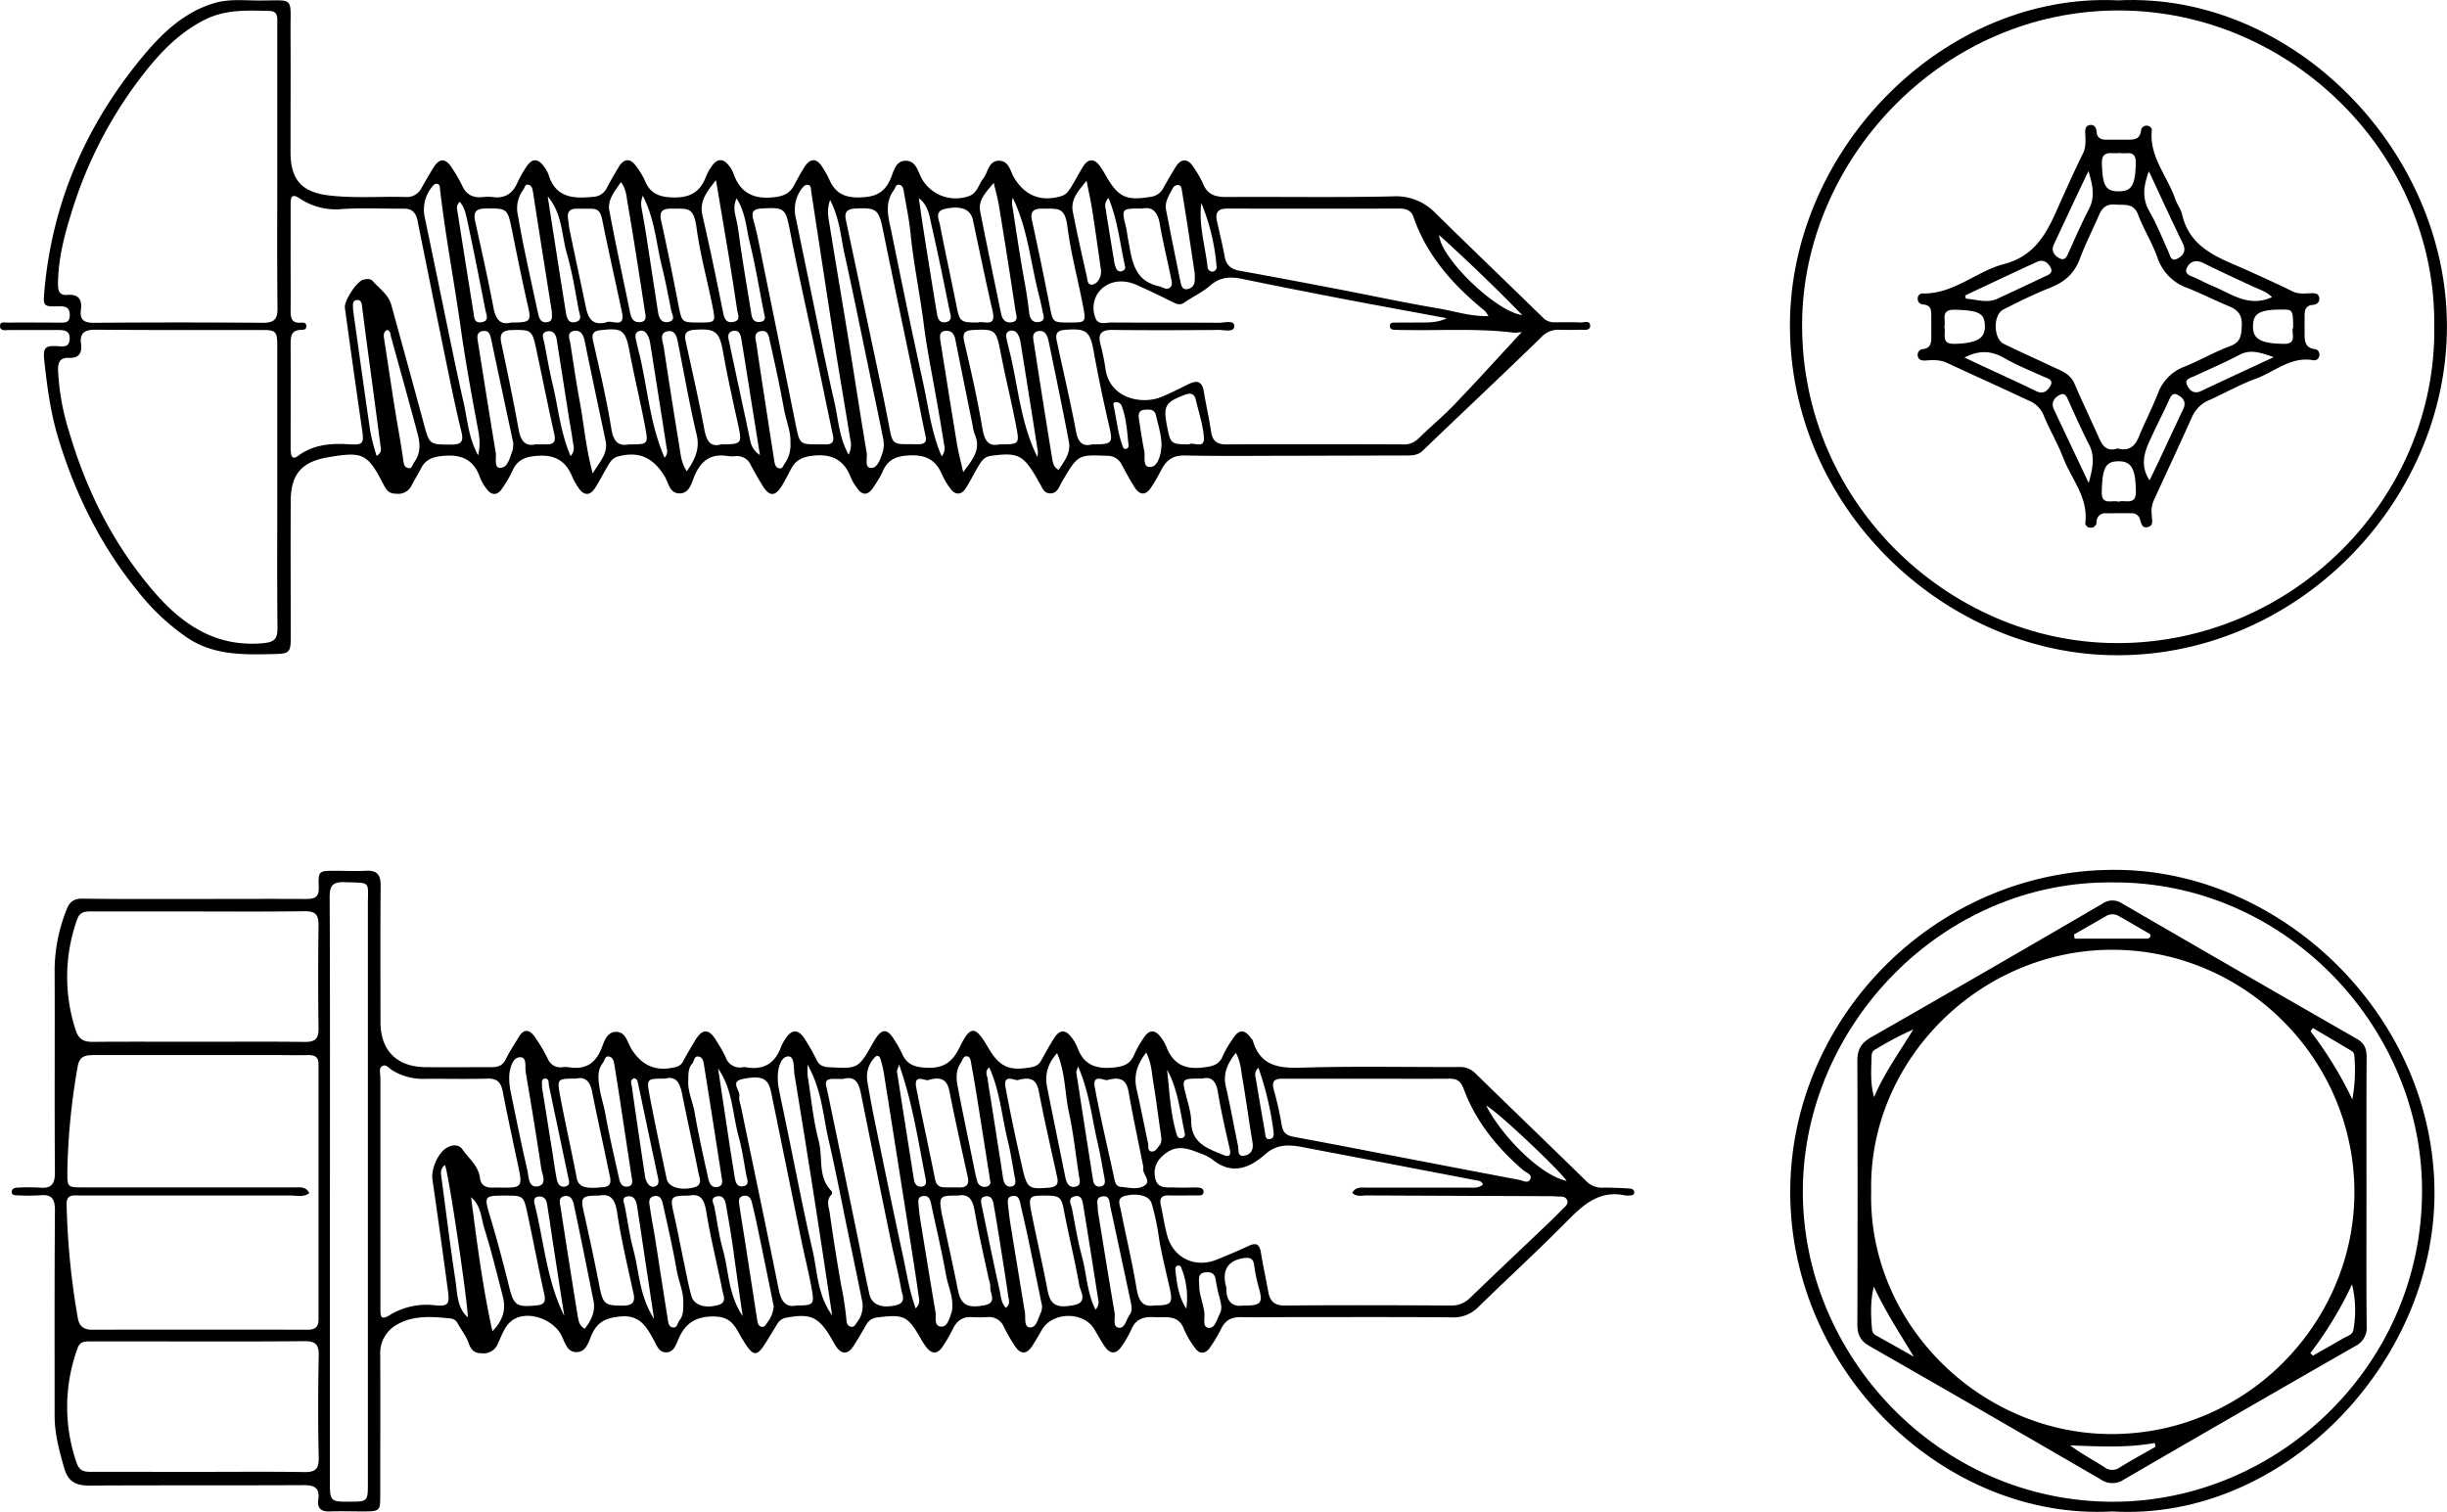 <svg id="Ebene_3" data-name="Ebene 3" xmlns="http://www.w3.org/2000/svg" viewBox="0 0 764.68 472.55"><g id="FVuF0o.tif"><path d="M112,335.67c11.55,0,23.11-.06,34.66,0,2.77,0,4.19-.45,4.07-3.71-.19-5.08,0-5.09,5.19-5.1,3.17,0,6.36.16,9.52,0,3.49-.21,4.66,1.21,4.63,4.65-.13,14.2-.06,28.4-.05,42.6,0,8.92,5.11,14.05,14.12,14.13,6.86.06,13.72,0,20.57,0,2.13,0,3.54-.54,4.53-2.59,1.14-2.39,2.67-4.59,4-6.86,1.65-2.72,3.45-2.27,5,0a48.74,48.74,0,0,1,4.07,6.84,4.22,4.22,0,0,0,4.55,2.62,9.37,9.37,0,0,1,1.91,0c5.08.88,8.37-1,10.32-5.88.81-2.05,1.62-5.1,4.46-5.17,3.11-.07,3.6,3.24,4.85,5.28,3.35,5.42,7.89,7.32,14.14,5.65a3.33,3.33,0,0,0,2.16-1.93c1.14-2.11,2.37-4.17,3.6-6.24,2.28-3.83,4.37-3.85,6.61-.07a46.09,46.09,0,0,1,3,5.27,4.62,4.62,0,0,0,5.39,3.08,2.76,2.76,0,0,1,.76,0c5.52,1.05,9.21-1.06,11.13-6.34a13.15,13.15,0,0,1,1.25-2.34c2.09-3.33,4.17-3.33,6.28.05a59.58,59.58,0,0,1,3.54,6.27c.83,1.77,2.06,2.28,3.89,2.38,9.18.48,9.18.51,13.84-7.71,2.64-4.67,4.36-4.72,7-.22a33.39,33.39,0,0,1,2,3.65c1.43,3.29,3.76,4.24,7.42,4.43,5.32.28,8.24-1.5,10.57-6.33,3.4-7,4.92-6.85,8.87-.07,3.63,6.24,6.66,7.57,13.84,6.19a4,4,0,0,0,2.89-2.21c1.29-2.32,2.56-4.66,4-6.89,1.67-2.63,3.47-2.69,5.34-.22a12.78,12.78,0,0,1,1.91,3.26c1.88,5.2,5.49,6.7,10.88,6.25,3.28-.28,5.54-.91,6.85-4.08a32.12,32.12,0,0,1,3-5.29c1.7-2.57,3.51-2.58,5.35-.09a12.77,12.77,0,0,1,1.7,2.95c2,5.19,5.56,7.13,11.17,6.49,3-.35,5.36-.66,6.56-3.86a31.51,31.51,0,0,1,2.87-4.9c2-3.27,3.77-3.37,5.94-.33.15.21.4.38.46.6,2.27,7.88,7.92,8.75,15.21,8.52,16.37-.52,32.76-.14,49.14-.21a6.65,6.65,0,0,1,5.12,1.89c11.59,11.33,23.28,22.56,34.87,33.9a6.66,6.66,0,0,0,5.12,1.91c2.79,0,5.57.11,8.35.29.71,0,1.58.5,1.37,1.45-.16.74-1,.68-1.59.71a4,4,0,0,1-1.14,0c-7.68-1.69-12.68,2.41-17.68,7.47-9.25,9.37-18.95,18.3-28.39,27.49a10.72,10.72,0,0,1-8.18,3.14c-16.63-.14-33.26-.07-49.9-.07-5.32,0-10.64.11-15.95,0-3.05-.08-5,1-6.32,3.81a45.71,45.71,0,0,1-3.3,5.54c-1.52,2.32-3.45,2.36-5,0a27.71,27.71,0,0,1-3.22-5.57c-1.8-4.78-5.79-3.55-9.33-3.78-3.2-.21-5.71.54-7.1,3.79a34.77,34.77,0,0,1-3,5.25c-1.78,2.68-3.72,2.63-5.51-.11-1.11-1.69-2.08-3.47-3.12-5.2-3.33-5.54-12.94-5.46-16.3.14-1,1.73-2,3.51-3.12,5.21-1.64,2.53-3.53,2.63-5.22.16a51.6,51.6,0,0,1-3.61-6.24,5,5,0,0,0-5.22-3,38.7,38.7,0,0,1-4.57,0c-2.91-.25-4.8,1-6.07,3.57a54.11,54.11,0,0,1-3.21,5.58c-1.69,2.53-3.48,2.52-5.33,0A25.91,25.91,0,0,1,338.8,473c-4-7-5.22-7.56-13.33-6.56a4.45,4.45,0,0,0-3.67,2.32c-1.25,2.2-2.51,4.4-3.89,6.52-1.89,2.92-3.84,2.87-5.73-.07-.54-.85-1-1.76-1.51-2.62-3.79-6.29-6.34-7.41-13.6-6.09a4.07,4.07,0,0,0-3.06,2c-.87,1.53-1.86,3-2.76,4.51-3.66,6.17-4.58,6.16-8.34-.11-1.9-3.17-3-6.49-8.09-6.71-6-.26-9.54,1.9-11.75,7.18-.76,1.81-1.51,4.14-4,4-2.14-.12-2.76-2.27-3.69-3.93-2.28-4.1-4.36-7.92-10.52-7.26-4.15.44-6.74,1.43-8.63,5.23-1.13,2.29-1.7,6-5.13,5.89-3.09-.11-3.53-3.65-4.85-5.81-2.83-4.6-10-7.1-14.55-4.45-2.72,1.59-3.64,4.78-4.93,7.46a4.8,4.8,0,0,1-4.94,3.17c-2.56,0-3.49-1.05-4.29-3.25s-2.22-4-3.32-5.95a2.88,2.88,0,0,0-2-1.65c-5.8-.6-11.7-1.16-17,1.85a10.17,10.17,0,0,0-5.28,9.45c.08,14.58,0,29.16,0,43.74,0,5.15-.07,5.21-5.38,5.23-3.43,0-6.86-.12-10.28,0-2.8.13-4.1-.92-3.69-3.74.52-3.63-1.23-4.49-4.59-4.47-22.35.11-44.7,0-67.05.13-4.23,0-6.57-1.32-7.76-5.45-1.54-5.38-3-10.71-3-16.36,0-21.43-.07-42.86.1-64.28,0-3.77-1.21-5-4.8-4.62a62.59,62.59,0,0,1-6.85,0c-.76,0-1.75,0-1.84-.92-.11-1.09.83-1.47,1.8-1.49a60.22,60.22,0,0,1,6.85,0c3.6.33,4.85-1,4.83-4.69-.16-21.3,0-42.6-.09-63.9a51.84,51.84,0,0,1,3.81-18.48c.86-2.28,2.27-3.28,4.87-3.25C88.61,335.74,100.3,335.67,112,335.67Zm35.79,91.92c-1.84,1.41-3.94.76-5.88.76-22,0-43.92,0-65.88,0-2,0-4.18-.5-4.09,2.85a234.68,234.68,0,0,0,3.5,35.48c.46,2.57,1.87,3.62,4.45,3.62q33.71-.06,67.41,0c2.5,0,3.37-1,3.36-3.37q0-39.74,0-79.47c0-2.44-1.1-3-3.25-3-3.18.09-6.35,0-9.52,0q-28.75,0-57.51,0c-2.68,0-4.5.4-5,3.68a207.78,207.78,0,0,0-3.21,32.45c0,5.21-.11,5.23,5.06,5.23q32.76,0,65.51,0C144.47,425.92,146.59,425.27,147.77,427.59Zm366.74-2.66a1.75,1.75,0,0,0-1.53-1.21q-9.71-1.87-19.4-3.72-17.55-3.36-35.09-6.71c-4.32-.83-8.25-1.19-12.08,2.22-4.86,4.32-10.43,6.54-16.49,1.54a15.18,15.18,0,0,0-4.09-2c-3.3-1.34-6.64-2.49-10-.2-2.85,1.93-4.47,4.45-3.75,8s3.62,2.88,6.06,3c2.29.07,4.57,0,6.86,0,1,0,2.28.12,2.2,1.47-.07,1.18-1.3,1-2.13,1-2.92,0-5.84.09-8.76,0-2.28-.05-2.92,1-2.46,3.07.69,3.09,1.14,6.24,1.95,9.29,1.93,7.25,8.76,10.52,15.73,7.64,3.28-1.36,6.56-2.69,9.75-4.21,2.46-1.17,3.45-.45,3.86,2.11.66,4.11,1.57,8.19,2.31,12.29.53,2.9,1.89,4.25,5.14,4.23,17.26-.15,34.52-.1,51.79,0a8.19,8.19,0,0,0,6.13-2.4C518.6,452.54,526.8,444.8,535,437c1.47-1.4,2.9-2.84,4.31-4.3.76-.8,2-1.52,1.54-2.83-.55-1.51-2.1-1.1-3.31-1.23a21.62,21.62,0,0,0-2.28-.08q-28.56-.1-57.12-.23c-1.44,0-3,.54-4.45-.8,1.07-2,3-1.64,4.64-1.65,10.4,0,20.81,0,31.22,0C511.18,425.86,513,426.24,514.51,424.93ZM113,514.73c11,0,22.08-.11,33.12.06,3.36.06,4.69-.76,4.6-4.42-.24-10.64-.21-21.29,0-31.93.07-3.46-.92-4.6-4.48-4.56-17.51.16-35,.07-52.54.07-4.82,0-9.64,0-14.46,0-1.65,0-3.15,0-3.89,2.17a53.29,53.29,0,0,0-.32,35.7c.89,2.59,2.29,2.9,4.47,2.89C90.65,514.71,101.82,514.73,113,514.73Zm0-134.43c11.17,0,22.33-.09,33.5.05,3.15,0,4.21-1.05,4.16-4.18q-.21-16.16,0-32.3c0-3.26-.92-4.42-4.33-4.37-12.81.18-25.62.07-38.44.07H79.76c-1.93,0-3.66,0-4.51,2.44a53.17,53.17,0,0,0-.49,34.61c1,3.12,2.69,3.74,5.53,3.71C91.2,380.24,102.11,380.3,113,380.3Zm41.2,46.45v90.49c0,6.86,0,6.86,6.78,6.8,4.85,0,5.1-.29,5.1-5.23q0-24.72,0-49.42,0-65.77,0-131.55c0-7.93,1.18-7.14-7.29-7.42-3.7-.13-4.67,1.07-4.65,4.69C154.28,365.65,154.22,396.2,154.22,426.75ZM170,447.24h0v17.11c0,2,.45,2.84,2.65,1.54a22.15,22.15,0,0,1,14.05-3.27c4.51.49,5-.19,4.39-4.56-1.53-11.54-3.16-23.08-4.82-34.61-.49-3.46,1.79-8.71,4.82-10.22,1.58-.79,3.45-.83,4.51.68,2,2.86,5,5.12,5.49,8.9.3,2.37,1.82,3.14,4,3.08,1.4-.05,2.8,0,4.19,0,4.52,0,5-.73,4.1-5.19-1.74-8.29-3.55-16.57-5.17-24.88-.55-2.83-1.74-4.12-4.81-4-6.72.19-13.46,0-20.19.08a18.25,18.25,0,0,1-9.4-2.62c-1.05-.6-2.05-2.13-3.24-1.38s-.58,2.35-.58,3.59q0,21,0,42.09Zm308.47-55.39c-8.89,0-17.78,0-26.67,0-2.68,0-3.29,1-2.62,3.47a105.85,105.85,0,0,1,2.49,11.1c.37,2.34,1.58,3.19,3.67,3.58q13.44,2.5,26.86,5.11c14.56,2.79,29.11,5.61,43.68,8.35,1.13.21,2.74,1.28,3.44-.22s-1.25-2-2.1-2.71c-8.2-7.05-14.89-15.24-18.67-25.42-1-2.57-2.08-3.3-4.56-3.27C495.48,391.9,487,391.85,478.47,391.85Zm-163.88.08c-1.42,0-2.56-.06-3.7,0-1.45.09-1.92.85-1.56,2.31.67,2.83,1.22,5.69,1.81,8.53q4,19.13,7.92,38.24c1.25,6.07,2.39,12.16,3.75,18.21.75,3.33,3.91,4.5,8.41,3.4,3.24-.8,1.82-3.29,1.52-5-.87-5-2.14-9.87-3.16-14.82q-4.79-23.22-9.45-46.45C319.46,393,318.2,390.88,314.59,391.93Zm-14.5,70.79c5.2,0,5.57-.31,4.71-5.08-.92-5.1-2.2-10.12-3.24-15.2-3.17-15.47-6.28-30.95-9.48-46.41-.9-4.34-2.87-5.26-8.79-4.11-4.27.83-.73,3.61-1.12,5.43-.23,1,.29,2.23.52,3.35,3.94,19,7.95,38.05,11.8,57.1C295.21,461.37,296.63,463.46,300.09,462.72ZM209,428.38c-6.67,0-6.64.16-4.71,6.59,2.14,7.13,4.06,14.33,5.84,21.56,1.51,6.13,2.27,6.78,8.58,6.19,2.29-.21,3.05-1,2.51-3.42-1.86-8.4-3.46-16.84-5.26-25.25C214.73,428.37,214.66,428.39,209,428.38Zm57.46,0c-5.71,0-6,.38-4.83,5.44s2.15,10.37,3.24,15.56c.73,3.45,1.36,6.94,2.29,10.34.79,2.9,4.21,4,8.26,2.9,3-.78,1.75-3,1.43-4.64-1.61-8.17-3.67-16.26-5-24.48C271.24,429.55,270,427.63,266.44,428.39Zm145.34,34.33c5.43,0,5.92-.59,4.82-5.53-1.22-5.54-2.67-11-3.49-16.67a73.83,73.83,0,0,0-2.11-9.63c-.7-2.45-4.32-3.37-8.23-2.44-2.82.67-1.76,2.74-1.46,4.27,1.64,8.32,3.64,16.57,5,24.93C407,461.4,408.31,463.27,411.78,462.72Zm-34.12-34.34c-4.93,0-5.24.24-4.25,5.26,1.59,8.06,3.48,16.06,5,24.12.89,4.67,2.55,5.93,8.22,4.88,4.58-.85,2.08-4.27,1.71-6.38-1.33-7.59-3.2-15.08-4.65-22.65C382.83,428.85,382.5,428.38,377.66,428.38Zm-139.31,0c-5.52,0-5.86.54-4.82,5.18,1.72,7.64,3.37,15.3,4.86,23,1.11,5.73,1.71,6.25,7.33,6.22,3.14,0,4-1.11,3.28-4.15-1.86-8.39-3.82-16.78-5.1-25.26C243.27,429.2,241.67,427.74,238.35,428.38Zm112,0c-5.66,0-5.86.21-5,5.41.09.5.2,1,.31,1.48,1.6,7.54,3.29,15.06,4.78,22.61.9,4.55,2.88,5.85,8.39,4.76,4.05-.8,1.48-3.81,1.74-5.85a7.24,7.24,0,0,0-.47-2.21c-1.49-7-3.15-14.06-4.38-21.15C355.15,429.84,354,427.67,350.39,428.39Zm-8.93-36.2c-.65.88-4.91-2.38-4,2.47,1.86,9.56,4,19.07,5.88,28.61.33,1.66,1.15,2.48,2.76,2.54s3.3,0,4.95.06c2.18,0,3-1.08,2.53-3.16-1.92-8.89-3.94-17.77-5.7-26.7C347.24,392.63,345.75,391,341.46,392.19Zm-82.53-.35c-5.58,0-5.77,0-4.84,5,1.66,8.81,3.54,17.58,5.39,26.35.54,2.57,4.25,3.69,8.43,2.68,3-.72,1.8-3,1.48-4.61-1.61-8.18-3.43-16.32-5.07-24.49C263.64,393.34,262.5,390.83,258.93,391.84Zm-27.92,0c-5.63,0-5.83,0-4.86,5.22,1.61,8.68,3.59,17.28,5.24,25.95.61,3.22,3.83,3.19,8.41,2.74,3-.29,2-2.8,1.67-4.49-1.69-8.4-3.61-16.75-5.26-25.16C235.56,392.76,234.07,391.07,231,391.84Zm138.27.42c-.72.48-4.78-2.31-3.9,2.38,1.6,8.57,3.41,17.11,5.37,25.61,1.37,5.94,2.08,6.2,8.3,5.66,2.19-.19,2.93-1.09,2.47-3.19-1.93-8.89-4-17.77-5.71-26.7C375.15,392.6,373.74,391,369.28,392.26Zm27.91,0c-.69.44-4.77-2.25-3.94,2.24,1.77,9.53,4.05,19,6.08,28.46.28,1.29.52,2.6,2.11,2.72,2.5.2,5.3,1,7.41-.44s-.58-3.37-.44-5.16a2.77,2.77,0,0,0,0-.76c-1.55-7.78-3.22-15.54-4.59-23.35C403.18,392.57,401.69,391,397.19,392.28Zm-86,73.6c-1.76-11.59-3.39-22.59-5.1-33.58q-3.25-20.81-6.65-41.59c-.36-2.12.12-6-2.12-5.79s-3.16,3.79-3.12,6.56a16.85,16.85,0,0,0,.22,3c.83,4.22,1.73,8.42,2.6,12.63,2.64,12.75,5.06,25.55,8,38.22C306.61,452.09,306.47,459.4,311.21,465.88Zm26.09-2.16c1.6-1.66,1.07-3,.9-4.15-.78-5.51-1.63-11-2.49-16.5q-4.11-26.22-8.27-52.43a32.73,32.73,0,0,0-1.1-4.8c-.42-1.26-1.15-1.53-2.14-.28a8.73,8.73,0,0,0-2,7.1c.83,5,1.79,9.95,2.81,14.89,2.62,12.75,5.25,25.5,8,38.23C334.32,451.64,335.09,457.65,337.3,463.72Zm-33.76-76.16a29.63,29.63,0,0,0,0,3.33c1.09,6.86,1.72,13.84,3.48,20.52,1.37,5.22-.43,11.3,4.08,15.69a1,1,0,0,1-.08,1c-1.83,1.77-.83,3.89-.57,5.75q1.61,11.44,3.61,22.84a95,95,0,0,1,1.6,10.48c.06.89.2,1.88,1.21,2.18,1.29.4,1.62-.72,2.25-1.52a8.15,8.15,0,0,0,1.37-6.86c-1.37-6.93-2.85-13.84-4.28-20.76-2.05-9.89-3.93-19.83-6.22-29.66C308.29,403.16,307.91,395.38,303.54,387.56Zm123.12,4.28c-6.27,0-6.22,0-4.86,5.3.68,2.68,1.58,5.41,1.61,8.13.07,6.88,5.25,8.48,10.14,10.48,1.56.64,2.38.24,1.93-1.77-1.33-5.89-2.72-11.78-3.7-17.74C431.19,392.66,429.74,391,426.66,391.84Zm-162,70.06c.24-3-1.35-6.43-2-10-1.19-6.84-2.75-13.62-4.25-20.4-.32-1.42-.65-3.3-2.78-2.91s-1.54,2.29-1.34,3.69c.42,3,1,6,1.51,9,1.34,8.49,2.62,17,4,25.48.17,1.07.18,2.55,1.5,2.85,1.53.34,1.54-1.37,2.2-2.19C264.59,466,264.67,464.33,264.66,461.9Zm112.1.8c-1.4-6.8-2.82-13.83-4.3-20.86-.77-3.69-1.67-7.37-2.47-11.06-.3-1.35-.73-2.5-2.42-2.23s-1.52,1.49-1.41,2.64c.2,2,.42,4,.74,6q2.24,13.81,4.53,27.61c.29,1.74-.36,4.69,1.52,4.82,2.26.14,2.58-3,3.57-4.8A6.82,6.82,0,0,0,376.76,462.7Zm-83.86.07c-1.52-7.42-3-14.84-4.56-22.25q-1-5-2.23-10c-.33-1.36-1.14-2.36-2.71-2s-1.36,1.7-1.2,2.8c.53,3.75,1.17,7.49,1.75,11.23q1.92,12.36,3.83,24.72c.14.88.26,1.82,1.27,2.13s1.42-.65,1.94-1.36A9.08,9.08,0,0,0,292.9,462.77Zm-44.23-39.35c-1.28-8.42-2.47-16.29-3.67-24.16-.59-3.88-1.18-7.75-1.83-11.61-.19-1.11-.41-2.47-1.72-2.7s-1.33,1.27-1.9,2c-1.88,2.48-1.42,5.3-1,8s1.28,5.13,1.75,7.76c1.23,6.84,2.82,13.61,4.34,20.4.31,1.37.92,2.83,2.77,2.46C248.87,425.34,248.67,424,248.67,423.42Zm145.51,9.45c1.72,10.54,3.45,21.37,5.29,32.19.27,1.62-.71,4.3,1.27,4.65s2.34-2.59,3.43-4c.88-1.19.64-2.67.35-4q-3.18-15-6.41-29.95c-.29-1.37-.12-3.45-2.41-3.09C393.17,429,394.29,431.07,394.18,432.87ZM348.72,462.8c.11-3.25-1.33-6.18-1.9-9.29-1.37-7.59-3.14-15.1-4.75-22.65-.28-1.32-.72-2.53-2.4-2.35-1.88.2-1.59,1.65-1.49,2.9s.25,2.78.47,4.15c1.58,9.74,3.15,19.47,4.81,29.19.28,1.68-.61,4.57,1.88,4.58,2,0,2.52-2.79,3.21-4.65A7.24,7.24,0,0,0,348.72,462.8Zm-138.44-70a27,27,0,0,0,.36,2.83c1.71,8.27,3.36,16.56,5.27,24.78.46,2,.31,5.6,3.24,5.08,3.09-.56,1.37-3.79,1.08-5.78-1.49-10-3.13-19.92-4.82-29.87-.29-1.71.48-4.75-1.77-4.7s-3,2.94-3.35,5.22A21.71,21.71,0,0,0,210.28,392.77Zm150.36,31.56c-1.48-9.42-2.78-17.76-4.12-26.1q-.88-5.6-1.9-11.18c-.15-.84-.25-2-1.19-2.21-1.31-.29-1.48,1.17-2,1.91-1.57,2.22-1.55,4.81-1.07,7.3,1.44,7.55,3,15.07,4.57,22.6.48,2.34.88,4.71,1.51,7a2.39,2.39,0,0,0,2.85,1.93A1.56,1.56,0,0,0,360.64,424.33Zm-94.42-32.18c-.33,3.32,1.35,6.73,2,10.34,1.16,6.83,2.71,13.6,4.19,20.38.32,1.49,1,3.17,2.95,2.78s1.41-2.14,1.21-3.44q-2.66-17.22-5.41-34.42c-.18-1.1-.29-2.49-1.53-2.85-1.64-.47-1.49,1.35-2.16,2.11C266.26,388.37,266.22,390.05,266.22,392.15ZM233.86,470c2-2.57,3.39-5.38,2.74-8.69-2-10-4-20-6.14-30.05-.32-1.54-1-3.12-3-2.69s-1.36,2.2-1.16,3.45q2.6,17,5.36,34.05C231.91,467.48,232.13,469.09,233.86,470Zm147.59-86.14c-3.06,3.44-3.87,6.88-3.1,10.7,1.88,9.4,3.81,18.8,5.71,28.21.33,1.61,1.07,3.13,2.9,2.87,2.29-.33,1.51-2.23,1.3-3.65-1-6.63-1.72-13.31-3.15-19.84C383.83,396.26,384.1,390.05,381.45,383.84ZM205,470.79c3.56-3.66,4.22-7.11,3.25-10.88-1.83-7.09-3.56-14.21-5.75-21.18-1.05-3.34-1-7.17-4.17-9.83C200.14,442.71,201.85,456.51,205,470.79Zm232.29-87c-2.58,3.29-4.05,6.44-3.09,10.56,1.43,6.13,2.51,12.34,3.81,18.51.27,1.28-.33,3.61,2.17,3,1.87-.43,2.72-1.87,2.35-4.06-1.14-6.71-2-13.46-3.18-20.16C438.92,389.09,438.79,386.41,437.31,383.75Zm-28-.08c-2.89,3.68-3.91,7.21-3,11.35,1.31,5.65,2.38,11.35,3.61,17,.19.9-.27,2.33,1,2.53s1.88-1.09,2.59-1.94.59-2.1.42-3.25c-.87-5.86-1.58-11.75-2.57-17.59C411,389.22,410.76,386.55,409.32,383.67Zm30.51,79.05c5.3,0,6-.73,4.8-5.26a48.81,48.81,0,0,1-1.57-7.39c-.16-1.66-1-2.44-2.79-2.25-5,.54-7.2,3.45-6.15,8.21a7.79,7.79,0,0,1,.27,1.49C434.36,461.61,436.38,463.29,439.83,462.72ZM190.18,418.83c-1.49,1.13-1.31,2.39-1.14,3.65,1.46,10.89,2.79,21.79,4.44,32.65.6,3.92.41,8.28,3.84,11.31C197.2,461.06,191.43,422.08,190.18,418.83Zm65.33,48.1-3.26-21.66c-.7-4.63-1.36-9.27-2.11-13.89-.26-1.62-1-3.07-2.95-2.73s-1.06,1.85-.83,3c.89,4.59,1.51,9.25,2.71,13.76C250.9,452.28,250.9,459.68,255.51,466.93ZM388,388c-.35,1.21-.58,1.58-.53,1.9q2.59,16.86,5.24,33.71c.2,1.3,1,2.16,2.34,1.93,1.55-.27,1.43-1.55,1.21-2.71-.65-3.47-1.22-7-2-10.41C392.33,404.49,391.66,396.3,388,388Zm-27.77.34c-1.47,1.18-.63,2.46-.48,3.59.36,2.75.86,5.48,1.29,8.23q1.79,11.42,3.55,22.82c.24,1.55,1,2.89,2.65,2.54s1.17-2,.94-3.18c-.68-3.72-1.23-7.48-2.14-11.15C364.16,403.56,363.61,395.64,360.24,388.29ZM227.46,466q-2-12.68-3.92-25.36c-.49-3.24-.95-6.49-1.49-9.72-.22-1.38-1-2.37-2.55-2.25-1.32.11-1.66,1-1.36,2.16C221.11,442.54,221.89,454.84,227.46,466Zm48.07-77.27q1.83,12.13,3.66,24.26c.47,3.12,1,6.23,1.47,9.35.25,1.53.56,3.37,2.53,3.14,2.38-.29,1.39-2.22,1.13-3.61-.74-4-1.29-8-2.36-11.87C280,402.86,280.1,395.21,275.53,388.68Zm89.87,74.75c1.53-1.13,1-2.48.8-3.6-.78-5.48-1.66-10.95-2.53-16.42-.67-4.23-1.36-8.46-2.11-12.68-.24-1.34-.94-2.46-2.56-2.15s-1.37,1.57-1.13,2.7c1.84,8.88,3.63,17.76,5.62,26.6C363.9,459.7,363.91,461.81,365.4,463.43Zm-33.32-76c-.46,1.43-.71,1.8-.66,2.13q2.63,16.88,5.3,33.73c.22,1.42,1,2.48,2.53,2.22s1.3-1.63,1.07-2.77C338,411.2,336.34,399.52,332.08,387.42ZM283.2,466.05C282,457.89,281,450.64,280,443.4c-.6-4-1.29-8-2-12-.28-1.6-.86-3.2-2.86-2.77-2.24.49-1,2.15-.76,3.39.85,4.47,1.45,9,2.68,13.38C278.9,452,278.64,459.24,283.2,466.05Zm110.23-2a3.34,3.34,0,0,0,.84-3.36q-2.25-14.56-4.62-29.11c-.24-1.46-.51-3.45-2.6-3-2.56.58-1.16,2.62-.89,4.05.94,4.94,1.75,9.94,3.07,14.78C390.7,452.81,390.77,458.57,393.43,464ZM249.2,391.73c-1.34.55-.76,1.69-.63,2.58q2,14.08,4.14,28.15a5.07,5.07,0,0,0,.6,1.78c.53.92,1.32,1.65,2.48,1.28s1.21-1.41,1-2.5q-3.15-14.82-6.27-29.66C250.34,392.63,250.27,391.82,249.2,391.73Zm266.33,8.5c5.67,10.87,18.07,22.32,25.18,23.53C537.65,419.63,519.17,402.18,515.53,400.23Zm-295-5.52c1,6.11,2,12.6,3.05,19.09.52,3.24.93,6.5,1.58,9.72.26,1.24,1.14,2.45,2.72,2s1.05-1.71.81-2.84c-2-9.51-4-19-6-28.54-.19-.9.11-2.45-1.27-2.32S220.59,393.38,220.5,394.71Zm205.37,61.61c-.18,2.62,1.21,5.58,1.59,8.73.19,1.62-.66,4.41,1.2,4.65,2.2.29,2.65-2.67,3.6-4.35.83-1.48.41-3.21,0-4.83a50.75,50.75,0,0,1-1.22-5.54c-.23-2.13-1.27-2.82-3.28-2.61C425.55,452.61,425.71,454.15,425.87,456.32Zm18.51-67.89a2.81,2.81,0,0,0-.88,3.15q1.37,8.4,2.86,16.78c.18,1,0,2.71,1.7,2.31,1.34-.32,1.1-1.83.92-2.95A97.56,97.56,0,0,0,444.38,388.43Zm-28.57.61c.75,6.86,1,13.76,3.06,20.43a1.21,1.21,0,0,0,1.43.95c1-.16,1.18-.86,1-1.68C419.87,402.09,419.26,395.21,415.81,389Zm6,74.63a24.71,24.71,0,0,0-1.63-12.86.88.88,0,0,0-1.25-.47c-.56.25-.59.75-.53,1.26C418.86,455.77,419.41,459.93,421.79,463.67Z" transform="translate(-51.12 -54.7)"/><path d="M711.21,527.1C659.36,530,610.6,484,610.56,427.29c0-55.51,47-102,103.56-100.7,51.22,1.19,97.82,46.4,97.77,101.11C811.83,480.61,764.8,530.26,711.21,527.1Zm.09-196.6c-53.31-.57-96.5,44.82-96.8,96.11-.3,51.57,42.32,97.37,96.74,97.46,52.54.08,98.15-44,96.73-99.69C806.7,374.66,764.7,330.15,711.3,330.5Z" transform="translate(-51.12 -54.7)"/><path d="M790.64,427.25c0,13.95-.08,27.9.06,41.84a6.4,6.4,0,0,1-3.63,6.37q-36.24,20.76-72.35,41.73a6.31,6.31,0,0,1-7.07-.06q-36.1-21-72.32-41.72c-2.79-1.59-3.8-3.59-3.79-6.73q.13-41.26,0-82.53c0-3.46,1.24-5.5,4.29-7.25q36.24-20.7,72.29-41.76a5.43,5.43,0,0,1,6.26,0q36.6,21.24,73.3,42.28c2.3,1.32,3,3.05,3,5.59C790.6,399.11,790.64,413.18,790.64,427.25Zm-154.78-.2c-1,41.62,34.48,76.11,75.55,75.86,42.44-.26,75.22-35.27,75.45-75.08.25-41.88-34.08-76.33-75.79-76.28C669.56,351.6,635,386.34,635.86,427.05Zm63.37-80.28.21,1.3c7.61,0,15.21,0,22.82,0a1.1,1.1,0,0,0,.82-.63c.26-.82-.5-1-1-1.32-2.94-1.71-5.87-3.42-8.83-5.09a3.77,3.77,0,0,0-4,0Zm25.48,160.11-.26-1.18c-8.77,1.6-17.56,1.06-26.42.76,3.52,2.59,7.17,4.56,10.67,6.77a4,4,0,0,0,4.87.09C717.22,511.07,721,509,724.71,506.88Zm48.38-29.25.81.78c3.15-1.79,6.32-3.56,9.45-5.4,1.18-.69,2.9-1.09,3.17-2.53a34.1,34.1,0,0,0-.4-14.35A117.63,117.63,0,0,1,773.09,477.63Zm.79-101.6-.73,1a118.29,118.29,0,0,1,13.07,21.31,51.38,51.38,0,0,0,.6-13.91,1.74,1.74,0,0,0-.77-1.22C782,380.77,777.94,378.41,773.88,376ZM649.19,478.74c-4.38-7.26-8.94-14.22-12.5-21.9-1.14,4.56-.94,9.05-.55,13.55a2.34,2.34,0,0,0,1.33,1.75Q643.34,475.42,649.19,478.74Zm-12.42-81.16c3.23-7.61,8-14.14,12.24-21.12a103.67,103.67,0,0,0-11.75,6.18,2.23,2.23,0,0,0-1.26,1.8C635.9,388.81,635.48,393.2,636.77,397.58Z" transform="translate(-51.12 -54.7)"/></g><g id="pidL7M.tif"><path d="M455.65,197.15c-11.4,0-22.81.15-34.2-.09-3.55-.07-5.66,1.23-7.22,4.14-1.06,2-2.15,4-3.38,5.83-1.66,2.54-3.49,2.55-5.15,0-1.49-2.3-2.75-4.75-4.07-7.15a4.88,4.88,0,0,0-4.53-2.72c-9.12-.36-9.12-.41-14.16,8.19-.86,1.48-1.32,3.46-3.47,3.55-2.41.1-2.72-2.22-3.77-3.66-.22-.3-.35-.67-.54-1-4.28-7.42-6-8.21-14.44-7.06-1.91.26-2.83,1.52-3.66,2.89-1.43,2.35-2.62,4.84-4.09,7.16s-3.43,2.28-5,0a24.2,24.2,0,0,1-2.46-4.19c-1.93-4.62-5.11-6.27-10.26-6-4.22.2-6.83,1.4-8.4,5.25a31.8,31.8,0,0,1-2.67,4.51c-1.83,2.94-3.66,2.92-5.54,0a14,14,0,0,1-1.52-2.57c-2.05-5.56-5.75-7.76-11.82-7.12-3.27.35-5.45,1.28-6.93,4.08-.92,1.77-1.84,3.54-2.86,5.25-2.15,3.58-4,3.53-6.21-.14-1.21-2-2.43-4.08-3.53-6.18a4.68,4.68,0,0,0-4.81-2.86,9,9,0,0,1-2.26,0c-5.24-.91-8.42,1.24-10.52,6.11-.93,2.15-1.54,5.65-4.85,5.54-3-.11-3.33-3.41-4.56-5.42-3.62-5.87-8.06-7.85-14.57-6.11-1.6.43-2.42,1.7-3.18,3-1.33,2.25-2.52,4.6-3.92,6.81-1.59,2.52-3.53,2.47-5.19,0a21.84,21.84,0,0,1-2-3.57c-2-4.83-5.31-6.84-10.79-6.46-3.87.26-6.4,1.24-7.93,4.84a36.91,36.91,0,0,1-3,5.16c-1.6,2.52-3.51,2.56-5.19.1a14.18,14.18,0,0,1-1.85-3.24c-1.92-5.66-5.79-7.39-11.6-6.83-3.24.3-5.49,1.1-6.92,4-.88,1.79-2,3.47-2.89,5.25A4.62,4.62,0,0,1,174.9,209c-2.33,0-3.07-1.16-4-3-4.95-9.6-6.44-10.24-17.37-8.36-8.07,1.39-11.5,5.25-11.55,13.46-.1,14.26,0,28.53,0,42.8,0,4.73-.48,5.11-5.12,5.22-9.42.22-18.81.51-27.17-5.07A70.08,70.08,0,0,1,94.4,239.76c-11.75-14.37-19.84-30.7-25.18-48.49-2.36-7.84-3.38-15.84-4.27-23.9-.44-4,.31-4.71,4.13-4.48,1.75.11,3.68.49,3.81-2.23s-1.79-2.82-3.77-2.81c-5,0-10,0-15.05,0-1.13,0-3,.46-2.94-1.32,0-1.52,1.78-.94,2.79-1,5.14-.07,10.28,0,15.42,0,1.73,0,3.65.36,3.58-2.46-.06-2.55-1.59-2.66-3.53-2.62-4.79.11-4.81-.11-4.4-4.77C67.39,118.16,77.93,94,95.33,72.84c6.11-7.42,13-14.26,22.73-17.16,4.71-1.4,9.45-.81,14.17-.82,11,0,9.63-1.38,9.68,9.47.06,12.64,0,25.28,0,37.92,0,8.84,3.67,12.63,12.44,13.58,7.88.87,15.78.22,23.66.44a5.05,5.05,0,0,0,4.86-2.88c1.17-2.06,2.36-4.11,3.59-6.13,2-3.28,3.92-3.24,6,.11a44,44,0,0,1,3,5.17c1.31,3,3.46,4.09,6.58,3.75a12.63,12.63,0,0,1,3,0c3.74.51,6.22-1,7.74-4.42a35.64,35.64,0,0,1,2.74-4.9c1.86-2.91,3.79-2.87,5.74,0a9.38,9.38,0,0,1,1.27,2.29c2.23,7.38,7.92,7.58,14.11,6.94a4.9,4.9,0,0,0,4.12-2.79c1.17-2.21,2.42-4.37,3.7-6.51,1.65-2.73,3.67-2.82,5.48-.22a23.66,23.66,0,0,1,2.71,4.48c1.57,3.87,4.23,5.07,8.43,5.24,5.23.21,8.64-1.36,10.55-6.23a16.18,16.18,0,0,1,2.2-3.91c1.55-2,3.31-2,4.91,0a9.52,9.52,0,0,1,1.55,2.56c2.09,6.21,6.37,8.24,12.75,7.52,3-.34,4.94-1.22,6.27-3.81,1-1.88,2-3.74,3.14-5.53,1.91-3,3.92-3,5.81.18a31.38,31.38,0,0,1,2,3.59c1.79,4.16,4.64,5.74,9.38,5.63s7.72-1.19,9.73-5.71c1-2.22,1.55-6,5.09-5.73,3.07.2,3.54,3.57,4.8,5.74a12.23,12.23,0,0,0,14.88,5.2c2.44-1,2.85-3.68,4.3-5.49s1.56-5.6,5-5.47c3.05.11,3.39,3.35,4.62,5.37,3.4,5.58,8.44,7.59,14.74,5.67,1.6-.49,2.39-1.73,3.16-3,1.22-2,2.34-4.13,3.58-6.15,1.63-2.67,3.64-2.67,5.42-.05a27.7,27.7,0,0,1,1.59,2.54c4,7.09,6.46,8.23,14.51,6.84a5.13,5.13,0,0,0,3.68-2.86c1.32-2.27,2.58-4.57,4-6.76s3.49-2.3,5-.08a32.57,32.57,0,0,1,3.4,5.81c1.4,3.35,3.84,4,7.2,4,17.3-.11,34.6.19,51.9-.19a17.08,17.08,0,0,1,13.37,5.13c11.14,11,22.44,21.75,33.59,32.69a4.82,4.82,0,0,0,3.63,1.53c2.76,0,5.52-.07,8.27.06,1.07,0,3-.78,2.94,1.12-.07,1.58-2,1.11-3.14,1.15-2.26.08-4.52.07-6.77,0a7.19,7.19,0,0,0-5.5,2.47c-12.19,11.87-24.6,23.49-36.86,35.28-1.59,1.52-3.32,1.55-5.19,1.55ZM137.77,207q0-21.94,0-43.9c0-4.89-.34-5.27-5-5.27-17.29,0-34.59.06-51.88-.08-3.45,0-4.91,1.09-4.44,4.53.38,2.79-.78,4.4-3.69,4.26s-3.57,1.44-3.5,4A76.13,76.13,0,0,0,72.83,190c5.29,17.92,13.49,34.31,25.57,48.67,9.07,10.78,19.62,18.38,34.79,17.07,3.6-.31,4.68-1.26,4.64-4.79C137.68,236.3,137.77,221.67,137.77,207Zm0-100.22q0-22.32,0-44.64c0-1.72.31-3.89-2.25-4-7-.21-14-.56-20.56,2.8-9.79,5-16.52,13.27-22.72,21.88A133.89,133.89,0,0,0,73.4,121.34c-2.23,7.12-4.09,14.39-4.16,22,0,2.18.33,3.76,3,3.53,3.35-.28,4.6,1.46,4.18,4.55-.47,3.4,1,4.2,4.24,4.17q26.31-.21,52.62,0c3.39,0,4.6-1,4.56-4.48C137.67,136.33,137.77,121.57,137.77,106.81Zm365.41,47.38c-10.56-2-21.12-3.89-31.66-5.91s-21.36-4.13-32-6.34c-3.74-.77-7-.78-10.16,2-2.41,2.11-5.45,3.48-8.11,5.33-1.27.88-2.2.58-3.43,0q-5.67-2.86-11.47-5.47c-4.93-2.22-9.89-1-12.34,2.87a8.41,8.41,0,0,0-.5,7.59c.82,2.17,3.3,1.25,5.06,1.27,11.15.07,22.31,0,33.46.08,1.7,0,4.8-.93,4.81,1,0,2.12-3.07,1.23-4.79,1.24-11.15.09-22.3.12-33.45,0-3.21,0-4.4,1.1-3.65,4.25a69.81,69.81,0,0,1,1.6,7.68c1.12,9.28,11,11.51,17.2,9.12,3-1.17,5.9-2.7,8.81-4.13,2.64-1.3,4.24-.84,4.75,2.33.68,4.19,1.65,8.33,2.27,12.53.42,2.88,1.77,4,4.73,4q27.63-.12,55.27,0a6.2,6.2,0,0,0,4.72-1.77c3.74-3.68,7.8-7,11.43-10.82,7.06-7.37,13.92-14.95,20.86-22.43,0-.21-1.36.21-2.54.07-11.12-1.34-22.28-.62-33.42-.8-1.13,0-2.26,0-3.39-.06-.88,0-1.9-.15-1.79-1.38.1-1,1.08-.86,1.78-.88,1.75-.05,3.51,0,5.26,0C496.06,155.38,499.69,155.9,503.18,154.19ZM141.93,135.28c0,5.5.07,11,0,16.52,0,2.34.36,4,3.22,3.75.7-.06,1.66-.08,1.71,1s-.78,1.26-1.55,1.26c-3.28,0-3.38,2.14-3.37,4.59.05,10.52,0,21,0,31.55a18.81,18.81,0,0,0,.09,2.25c.17,1.48.79,2.06,2.19,1,4.71-3.47,10-4,15.71-3.65,4.88.27,5-.15,4.26-5.11q-2.72-18.73-5.29-37.51c-.3-2.21,3.7-8.32,5.75-8.81,1-.24,2.2-.41,2.88.36,2.13,2.4,5,4.28,5.89,7.6,3.38,12.27,6.77,24.55,10.08,36.84,1.84,6.81,1.78,6.71,8.63,6.74,3.12,0,3.94-.9,3.18-4-1.69-6.91-3.13-13.88-4.56-20.85q-4.63-22.58-9.16-45.17c-.49-2.41-1.67-3.76-4.31-3.73-6.4.06-12.81-.29-19.18.12a20.21,20.21,0,0,1-13.1-3.17c-2.94-2-3.06-.36-3.06,1.9Q141.95,127,141.93,135.28ZM516.26,153.5a10.29,10.29,0,0,0-1.09-1.6c-9.84-8-18.12-17.15-22.35-29.41-.63-1.83-2.08-2.6-4.11-2.6q-27.07.06-54.14,0c-3,0-3.72,1.39-3.14,4,.81,3.65,1.73,7.29,2.4,11,.5,2.78,2.1,4,4.76,4.45,10,1.79,19.91,3.68,29.86,5.58,10.68,2.05,21.32,4.35,32.05,6.16C505.49,151.89,510.39,153.62,516.26,153.5ZM306.13,193.58c1,0,2,0,3,0,2,.07,2.71-.8,2.29-2.77-1.89-8.91-3.71-17.82-5.6-26.72-2.6-12.32-5.4-24.61-7.79-37-1.4-7.24-1.62-7.66-8.84-7.23-2.45.15-3.4.88-2.67,3.48,1,3.48,1.69,7,2.41,10.58q5.54,27.11,11,54.24C301,193.28,301.24,193.58,306.13,193.58Zm29.07-.06c1.12,0,2.25.06,3.37,0,1.54-.1,2.18-.77,1.8-2.47-1.12-5.12-2.07-10.28-3.13-15.42-3.37-16.25-6.83-32.48-10.13-48.75-1.38-6.78-2-7.33-8.74-7-2.48.12-3.45,1.08-2.93,3.5q3.84,18.12,7.68,36.26c2,9.53,4.1,19,5.91,28.6C330,193.22,330.09,193.58,335.2,193.52Zm-58.7.07c6.39,0,6.55-.25,5.31-6-1.64-7.55-3.36-15.09-4.7-22.7-1.16-6.55-2.36-7.63-9.11-7.1-2.29.18-3.15,1.08-2.65,3.35,2,9.26,4.14,18.49,5.88,27.79C271.91,192.59,273.16,194.55,276.5,193.59Zm115.93,0c6.4,0,6.53-.35,5.24-6-1.74-7.52-3.33-15.08-4.7-22.68-1.19-6.7-2.25-7.64-9-7.13-2.31.17-3.14,1.07-2.64,3.34,2,9.38,4.21,18.74,6,28.17C387.94,193,389.47,194.38,392.43,193.59Zm-29,0c6.14,0,6.33,0,5.26-5.59-1.49-7.82-3.43-15.56-4.93-23.38-1.29-6.72-1.69-7.15-8.47-6.79-2.53.14-3.53.79-2.85,3.68,2.11,9,4.15,18,5.66,27C358.76,192.44,360,194.35,363.45,193.59Zm-115.76,0c5.83,0,6.06,0,5.14-5-1.46-7.95-3.41-15.82-4.91-23.77-1.3-6.94-2.21-7.73-9.11-6.93-2.28.27-2.85,1.12-2.32,3.47,2.08,9.1,4.23,18.21,5.7,27.41C242.85,192.86,244.46,194.21,247.69,193.59Zm-29.13,0H222c2.07,0,2.87-.81,2.37-3.05-2-8.88-3.76-17.8-5.67-26.69-1.28-6-1.57-6.11-7.51-6-3,.06-4.06,1.06-3.41,4.11,1.9,8.9,3.75,17.81,5.37,26.76C213.77,192.2,215,194.4,218.56,193.56ZM356.83,155.5c1.66-.65,5.69,1.76,4.49-3.49-2.17-9.49-4.14-19-6.17-28.56-.72-3.36-3.65-4.56-8.65-3.48-3.5.76-1.94,3.38-1.61,5.15,1.58,8.34,3.45,16.63,5.09,24.95C351,155.28,351.15,155.51,356.83,155.5Zm-146,0c6.24,0,6.38-.32,5.17-5.63-1.77-7.76-3.35-15.56-4.91-23.36-1.33-6.63-1.55-6.76-8.23-6.64-2.82,0-3.9,1-3.29,3.82,2,9.12,4.07,18.23,5.8,27.39C206.1,154.81,207.73,156.35,210.85,155.5Zm29.79-.07c1.61-.87,6,2.17,4.86-3.16-2.07-9.74-4.27-19.45-6.23-29.2-.43-2.1-1.26-3.14-3.37-3.13-1.5,0-3,0-4.49,0-2.37-.08-3.11,1.12-2.74,3.3.19,1.1.24,2.23.47,3.33,1.64,7.92,3.35,15.83,5,23.76C234.82,153.86,236,156.67,240.64,155.43Zm144.69.07c5.05,0,5.23,0,4.3-4.94-1.54-8.2-3.79-16.28-4.85-24.53-.86-6.67-2.48-6.1-8.19-6.11-2.6,0-3.55,1-2.95,3.72q2.92,13.32,5.53,26.71C380.16,155.47,380,155.5,385.33,155.5Zm-115.8,0c5.2,0,5.29,0,4.3-4.93-1.64-8.19-3.88-16.29-5-24.54-.92-7-2.94-6-7.83-6.12-2.63,0-3.95.66-3.26,3.75,1.94,8.76,3.71,17.56,5.41,26.37C264.24,155.48,264.13,155.5,269.53,155.5Zm46.79,41.33a7,7,0,0,0,.49-5c-1.58-9.87-3.3-19.71-4.84-29.58-2.5-15.92-4.89-31.85-7.34-47.77-.12-.79.1-1.93-1.16-2-.8-.06-1.3.56-1.78,1.18a10.91,10.91,0,0,0-1.84,9.24q1.84,9,3.71,18c2.75,13.2,5.34,26.43,8.35,39.57C313.11,185.73,313.28,191.33,316.32,196.83Zm29.08.52a4.08,4.08,0,0,0,.76-3.76q-1.21-7.58-2.56-15.14c-1.3-7.36-2.82-14.73-3.74-22.08-1.21-9.66-3.24-19.19-4.2-28.89-.43-4.33-1.35-8.63-2.08-12.93-.14-.87-.35-1.84-1.33-2.09-1.23-.31-1.25.94-1.73,1.58-3.21,4.28-1.67,8.89-.76,13.36,3.18,15.64,6.41,31.28,9.84,46.88C341.27,181.87,342.09,189.7,345.4,197.35ZM200.52,197c.89-3.75.3-6.39-.2-9.06-2-10.66-3.92-21.38-5.42-32.09-2-14-4.64-27.82-6.25-41.83-.08-.69,0-1.67-.87-1.85s-1.35.54-1.81,1.14a11.19,11.19,0,0,0-2.07,9.54q1.92,9.17,3.81,18.33c2.75,13.19,5.36,26.41,8.33,39.55C197.21,185.92,197.48,191.35,200.52,197Zm110-79.78c-1.11,3.18-.53,5.4-.19,7.56,2,12.48,4.13,24.94,6.16,37.42,1.84,11.35,3.56,22.72,5.46,34,.28,1.68-.76,4.72,1.37,4.76s3-3.06,3.7-5.12a9.05,9.05,0,0,0,0-4.45c-1.21-6.25-2.57-12.48-3.87-18.71-2.71-13-5.31-25.93-8.18-38.85C313.85,128.64,313.51,123.1,310.57,117.26Zm97.37,2.65c-6.31,0-6.32,0-4.94,5.65.33,1.33.45,2.7.71,4.05,1.19,6.19,1.62,12.87,9.65,14.6,1.17.25,2.34,1.37,3.46.38.94-.83.45-2.15.23-3.21-1.11-5.5-2.46-10.95-3.42-16.47C413,121.19,411.44,119.12,407.94,119.91Zm-55.81,82.44c3-4,5.73-7.18,3.62-11.92a13.86,13.86,0,0,1-.67-2.91c-1.8-8.92-3.62-17.84-5.39-26.77-.35-1.75-1.34-2.77-3.06-2.61-2,.18-1.8,1.8-1.58,3.17q2.56,16.26,5.22,32.5C350.7,196.46,351.4,199.06,352.13,202.35ZM274.86,111c-3,3.79-5.24,6.65-4.22,11.09,2.34,10.06,4.41,20.17,6.45,30.29.41,2,1,3.42,3.31,2.91s1.28-2.31,1.09-3.64q-1.32-8.86-2.77-17.7C277.51,126.63,276.26,119.3,274.86,111Zm-38.52,91.65c2.28-3.75,4.91-6.27,4-10.36-2.21-10.37-4.42-20.75-6.54-31.14-.42-2-1.38-3.46-3.47-3s-1.26,2.37-1,3.78c.95,6,1.81,12.11,2.93,18.12C233.62,187.28,234.16,194.61,236.34,202.67Zm-24.83-9.49c-2.21-10.4-4.56-21.34-6.87-32.29-.33-1.6-.75-3.1-2.77-2.68s-1.59,2.13-1.36,3.62c1.83,11.43,3.6,22.86,5.52,34.28.28,1.7-.61,4.81,1.35,4.84,2.52,0,3-3.23,3.88-5.33A9.78,9.78,0,0,0,211.51,193.18Zm33.64-81.58c-1.83,2.89-4.26,5.48-3.62,8.89,2,10.77,4.35,21.47,6.55,32.2.38,1.83,1.35,3,3.34,2.68s1.42-2.11,1.23-3.34c-1.74-11.32-3.47-22.65-5.42-33.94C246.87,116,246.79,113.64,245.15,111.6Zm136.73,90c1.85-2.69,3.92-5.34,3.28-8.76-2-10.53-4.18-21-6.36-31.53-.33-1.62-1.07-3.43-3.09-3.12-2.36.35-1.69,2.46-1.46,4q2.72,17.74,5.61,35.47C380.09,199,380.2,200.57,381.88,201.55ZM298.12,193c.21-3.21-1.32-6.74-2-10.42-1.28-7-2.77-14-4.35-20.9-.34-1.51-.44-4-3-3.47-2.3.49-1.47,2.63-1.25,4.11,1.23,8.52,2.56,17,3.87,25.55.57,3.71,1.14,7.41,1.74,11.11.14.87.35,1.81,1.36,2.07,1.18.32,1.34-.76,1.83-1.45A10,10,0,0,0,298.12,193Zm63.53-81.12c-2.37,2.84-4.91,5.32-4.23,8.84,2.08,10.64,4.33,21.24,6.5,31.86.37,1.8,1.25,3.12,3.25,2.86,2.44-.32,1.5-2.24,1.3-3.55Q366,135.4,363.29,119C362.9,116.56,362.2,114.21,361.65,111.83ZM265.75,202c2.57-3.76,4.13-7,3.07-11.44-2.19-9.23-3.81-18.59-5.67-27.89-.42-2.07-.68-4.94-3.44-4.43s-1.42,3.29-1.15,5.06c1.58,10.62,3.27,21.22,5,31.82C263.91,197.31,264.13,199.57,265.75,202Zm-42.19-49.89c-1.42-9-2.86-18.08-4.29-27.18-.54-3.45-1.06-6.9-1.61-10.34-.14-.87-.32-1.83-1.29-2.11-1.24-.36-1.23.89-1.72,1.53a9.55,9.55,0,0,0-1.72,7.78c.66,3.67,1.31,7.35,2.07,11q2.1,10,4.32,20.07c.3,1.39.83,2.74,2.65,2.54C224.06,155.18,223.55,153.56,223.56,152.11Zm-51.49,5.72c-1.25.69-1.07,1.78-.89,2.94,1.49,9.5,2.82,19,4.48,28.5.55,3.07,1.05,6.15,1.48,9.24.14,1,.24,2.13,1.38,2.45,1.4.41,1.45-1,2-1.73,2.22-2.92,1.87-6.17,1-9.34-2.66-10-5.48-20-8.23-30C173.1,159.12,173.18,158.13,172.07,157.83Zm252.39-17.75c-.77-5.13-1.43-9.58-2.11-14q-.92-5.93-1.89-11.83c-.12-.71-.15-1.59-1.11-1.71a1.72,1.72,0,0,0-1.78,1.1c-1.11,2.09-2.55,4.12-2.06,6.65q2.21,11.39,4.56,22.75c.22,1,.6,2.33,2.17,2a2.55,2.55,0,0,0,2.19-2.28A20.41,20.41,0,0,0,424.46,140.08Zm-33.79-28.89c-2.65,3.24-5.05,5.89-4.29,9.74,1.33,6.74,2.83,13.44,4.35,20.13.22,1,.18,2.7,1.59,2.6s2.33-1.43,2.73-2.79a6.44,6.44,0,0,0,0-2.59c-.84-5.94-1.67-11.88-2.6-17.81C392,117.57,391.37,114.71,390.67,111.19Zm32,82.39c1.35-.87,5,1.73,4.66-2.32s-1.64-7.79-2.54-11.68c-.47-2-1.78-2.1-3.44-1.47-6.14,2.33-6.79,3.48-5.49,10C416.9,193.4,417.12,193.59,422.65,193.58Zm-253.85,3.6c1.84-1.09,1.3-2.44,1.15-3.58-1.43-11-2.93-22-4.4-33-.46-3.46-.88-6.92-1.34-10.38-.12-.89-.32-1.81-1.52-1.74s-1.33.94-1.3,1.87a16.45,16.45,0,0,0,.14,1.86c1.75,12.47,3.45,24.94,5.3,37.39A69,69,0,0,0,168.8,197.18Zm206.49.32a7.37,7.37,0,0,0,.13-1.74q-2.7-17.22-5.46-34.42a5.92,5.92,0,0,0-.77-2.09,2.13,2.13,0,0,0-2.54-1.15c-1.22.39-1.23,1.48-1,2.5.42,2,.95,3.88,1.39,5.83C369.4,176.83,370.35,187.59,375.29,197.5Zm-86.71-.59c-2-12.32-3.81-24-5.71-35.66-.26-1.57-.53-3.65-2.81-3.08-2,.5-1.3,2.44-1,3.82,2.14,10.22,4.39,20.42,6.53,30.64A6.73,6.73,0,0,0,288.58,196.91Zm79-80.49a8,8,0,0,0-.21,2.1c1.28,8.28,2.49,16.56,4,24.8.56,3.08,1,6.17,1.36,9.27.24,1.9,1.26,3.16,3.26,2.7s1.1-2.15.88-3.4c-.31-1.71-.72-3.42-1.15-5.11C373.15,136.67,372.29,126.15,367.56,116.42Zm-108.78,81.3a2.79,2.79,0,0,0,.65-2.84q-2.55-16.42-5.16-32.82a8.41,8.41,0,0,0-.45-1.81c-.55-1.36-1.43-2.6-3-2.09s-1.16,2-.9,3.2c.35,1.7.81,3.38,1.22,5.07C253.54,176.78,254.36,187.52,258.78,197.72Zm-29.37-.49c1.55-1.77.84-3.27.65-4.66-.39-3-1-5.91-1.42-8.86q-1.81-11.46-3.59-22.91c-.27-1.75-1.23-2.92-3-2.52-2,.45-1.21,2-.93,3.36.88,4.27,1.55,8.6,2.59,12.83C225.54,181.91,226.2,189.66,229.41,197.23ZM252,115.89c-.87,2.07-.43,3.6-.16,5.13.39,2.22.79,4.43,1.14,6.65,1.28,8.26,2.52,16.53,3.81,24.79.28,1.78,1.17,3.28,3.2,2.87,2.45-.5,1.13-2.34.87-3.64-.89-4.52-1.75-9.06-2.85-13.53C256.17,130.88,255.78,123.21,252,115.89Zm29.32.77c-1.17,2.49-.59,4.49-.17,6.35.7,3,1,6.14,1.47,9.22,1,6.9,2.22,13.77,3.3,20.67.25,1.6.95,2.61,2.66,2.42,2.22-.26,1.49-1.8,1.23-3.12-1.44-7.21-2.62-14.47-4.36-21.6C284.3,126.09,284.18,121.25,281.28,116.66Zm56.94,0c.46,3.13.85,6.07,1.31,9,1.4,8.88,2.8,17.75,4.27,26.61.26,1.58.58,3.55,2.87,3.11s1.39-2.4,1.13-3.69c-1.75-8.68-3.51-17.36-5.49-26C341.59,122.51,341.4,119,338.22,116.61Zm-116-.66,1.27,8.19c1.47,9.39,2.9,18.78,4.44,28.16.25,1.55.67,3.57,3,3s1.22-2.48,1-3.78c-1.08-5.77-2-11.6-3.59-17.23C226.53,128.29,227,121.55,222.19,116Zm-27.47,1.78c-1.32,1.19-.78,2.49-.61,3.64,1.6,10.33,3.26,20.65,4.91,31,.23,1.43.14,3.31,2.38,3,2.72-.34,1.62-2.39,1.34-3.79-1.85-9.51-3.74-19-5.77-28.51C196.58,121.25,196.19,119.26,194.72,117.73ZM526.8,153.17c-8.69-8.93-17-16.87-25.93-25C501.19,135.26,518.59,152.11,526.8,153.17ZM414.1,193.76c-.1-3.39-1.06-6.25-1.72-9.17-.47-2.08-2-1.9-3.51-1.82-2,.11-2.05,1.51-1.83,2.95.51,3.32,1,6.65,1.66,9.95.35,1.83-.59,5.05,1.8,5,2.19,0,3.15-3,3.47-5.43C414.05,194.64,414.08,194,414.1,193.76Zm-16.58-77.2a3.45,3.45,0,0,0-.89,3.4q1.31,8.3,2.69,16.59a8.39,8.39,0,0,0,.64,2.14,1.38,1.38,0,0,0,1.89.69,1.15,1.15,0,0,0,.85-1.44C401.11,131,400.49,123.76,397.52,116.56Zm29,1.67c-.86,6.82,1.21,13.27,1.95,19.86a1.51,1.51,0,0,0,1.81,1.47,1.48,1.48,0,0,0,1-1.77A66,66,0,0,0,426.56,118.23Zm-22.78,75.23c-.41-4.08-.66-7.94-2-11.6a1.89,1.89,0,0,0-1.92-1.48c-1,.07-.77.83-.64,1.4.87,4,1.25,8.12,2.63,12,.21.59.37,1.35,1.12,1.22C403.94,194.85,403.8,194,403.78,193.46Z" transform="translate(-51.12 -54.7)"/><path d="M713,54.81c54.64-2.72,102.82,47,102.78,101.88,0,55.23-47.58,104.29-105.56,102.77-52.31-1.38-99.89-46.41-99.75-103.29C610.62,100.94,658.92,52.21,713,54.81Zm98.81,102.07c.77-53.5-44.37-98.81-98.48-98.91-54.49-.11-97.3,45.22-99,95.17-1.9,57.19,45.16,102.52,98.38,102.56C767.55,255.74,812.42,210.53,811.83,156.88Z" transform="translate(-51.12 -54.7)"/><path d="M723.56,215.85c-.08,1.19.71,2.92-1,3.51-2.18.74-2.29-1.22-2.77-2.6a2.61,2.61,0,0,0-2.71-1.64c-2.63-.05-5.26,0-7.89,0a2.65,2.65,0,0,0-2.9,2.75,1.73,1.73,0,0,1-2,1.74,1.49,1.49,0,0,1-1.49-1.79c.84-7.82-4.46-13.54-7-20.18-1.73-4.53-4.27-8.75-6.09-13.25a8.3,8.3,0,0,0-4.65-4.5c-8.48-4-17-7.8-25.5-11.78-2.17-1-4.36-.9-6.61-.75-1,.07-2.17,0-2.49-1.18a1.84,1.84,0,0,1,1.73-2.4c2.19-.31,2.44-1.82,2.45-3.55,0-2.12,0-4.25,0-6.38s.07-3.82-2.69-4a1.72,1.72,0,0,1-1.55-1.84,1.51,1.51,0,0,1,1.72-1.58c9.64.11,16.68-7,25.35-9.23,11.33-3,14.32-12.37,18.36-21.22,2-4.42,4-8.86,6.17-13.22,1-2,.86-4.11.75-6.23,0-1.14-.09-2.46,1.32-2.74s2.14.74,2.22,2c.13,2.23,1.53,2.58,3.34,2.57,2.13,0,4.26,0,6.39,0s3.78-.17,4.15-2.72a1.72,1.72,0,0,1,2.1-1.63,1.45,1.45,0,0,1,1.27,1.62c-.76,8.19,4.92,14.16,7.32,21.25.55,1.64,1.76,3.1,2.14,4.76,2.56,11.29,12.43,13.87,21.12,17.88,4.42,2,8.88,4,13.24,6.17,1.94,1,3.87.74,5.87.66,1.14-.05,2.43-.06,2.64,1.43.19,1.34-.69,2.11-2,2.21-2.2.16-2.58,1.6-2.57,3.39,0,2,0,4,0,6,0,2.17.38,4,3,4.41a1.67,1.67,0,0,1,1.58,2.11,1.56,1.56,0,0,1-1.91,1.38c-7-1.23-12,3.62-17.86,5.76-4.9,1.79-9.51,4.39-14.28,6.57a10.23,10.23,0,0,0-5.58,5.13c-3.93,8.76-8,17.45-12,26.17A8.84,8.84,0,0,0,723.56,215.85Zm-10.73-21c3.41.94,5.39-.47,6.67-3.64,1.87-4.61,4.22-9,6-13.67A14.18,14.18,0,0,1,734,169.2c4.74-1.93,9.21-4.55,14-6.3,3.43-1.25,3.52-3.5,3.67-6.41.16-3.12-1-4.82-3.83-6-4.5-1.85-8.85-4.09-13.38-5.87a15.09,15.09,0,0,1-9.2-9.58c-1.65-4.55-4.28-8.74-6-13.27-1.44-3.78-4.36-2.88-7.12-3.13s-4.12,1-5.11,3.34c-2,4.58-4.24,9-6,13.68s-4.85,7.25-9.32,9c-5,2-9.81,4.34-14.57,6.8-3.26,1.68-3.11,9.1.15,10.71,4.92,2.43,9.95,4.63,14.91,7,2.77,1.32,5.82,2.19,7.22,5.5,2.34,5.5,4.94,10.9,7.4,16.36C707.92,193.73,709.28,196.05,712.83,194.87Zm9.82-86.62c-1.78,4.73-2.14,8.51.14,12.51s4,8.31,5.9,12.51c.6,1.33.82,3.38,2.91,2.27,1.67-.89,2.81-2.32,1.68-4.66C729.75,123.61,726.39,116.25,722.65,108.25ZM665,166.44l3.77,1.78c6.22,2.9,12.48,5.71,18.65,8.73,2.18,1.06,3.45,0,4.36-1.51,1.22-2-.62-2.42-2-3-4.09-1.85-8.3-3.52-12.18-5.76C673.48,164.29,669.63,164.06,665,166.44Zm.21-19.38c.08.35.16.69.25,1,3.28.19,6.54,1.52,9.86,0,4.84-2.26,9.69-4.51,14.51-6.81,1.19-.56,3-1.11,2.15-2.81-.75-1.52-2.23-2.86-4.3-1.9C680.14,140,672.66,143.55,665.17,147.06Zm95.94.51c-1.82-1.76-4-2.4-6-3.33-5.19-2.4-10.39-4.79-15.51-7.34-2.28-1.14-4.11-.5-5.08,1.42-1.06,2.13,1.08,2.54,2.52,3.19,1.81.82,3.56,1.8,5.4,2.55C748.34,146.43,753.78,150.94,761.11,147.57Zm-57.3,58c1.32-4.76,2-8.35,0-12.11-2.22-4.31-4.18-8.76-6.18-13.18-.58-1.3-1.12-3-2.76-2.21s-3,2.31-1.95,4.58C696.42,190,699.87,197.27,703.81,205.6Zm-.07-97.46c-4,8.36-7.4,15.67-10.84,23-1,2.09.34,3.62,1.83,4.35,1.88.93,2.35-.95,3-2.32,2-4.43,3.94-8.89,6.19-13.19C705.79,116.31,705.19,112.87,703.74,108.14Zm19.08,96.66c.61-1.25,1.16-2.31,1.67-3.39,3-6.31,5.89-12.64,8.89-18.92,1-2.15-.19-3.47-1.73-4.32-1.7-.94-2.28.55-2.88,1.89-1.49,3.29-3.16,6.5-4.68,9.77C721.91,194.55,719.25,199.25,722.82,204.8Zm38.77-38.45c-4.23-1.45-7.22-2.53-10.65-.73-4.62,2.41-9.41,4.51-14.16,6.68-1.36.63-3.24.94-2.16,3,.84,1.58,2.16,2.66,4.3,1.64C746.08,173.53,753.29,170.22,761.59,166.35Zm-102.9-9.47c.59,2.1-1.29,5.43,3.18,5.32,6.84-.18,9.51-1.62,9.48-5.45,0-4.1-1.85-5.06-9.58-5.21C657.28,151.46,659.39,154.92,658.69,156.88Zm109,.25c0-5.13-.25-5.62-2.68-5.64-7.78-.08-9.86,1-9.88,5.33,0,3.91,2.49,5.26,9.55,5.38C769.17,162.28,767.06,158.84,767.66,157.13Zm-54.49,54.38c2-.63,5.37,1.33,5.33-3.13-.07-7.06-1.34-9.48-5.37-9.48s-5.11,1.89-5.28,9.49C707.75,212.86,711.14,210.87,713.17,211.51Zm.29-109c-2.28.51-5.72-1.24-5.58,3.4.21,6.78,1.16,8.57,5.08,8.62,4.28.07,5.39-1.93,5.51-9C718.55,101.21,715.36,103.07,713.46,102.48Z" transform="translate(-51.12 -54.7)"/></g></svg>